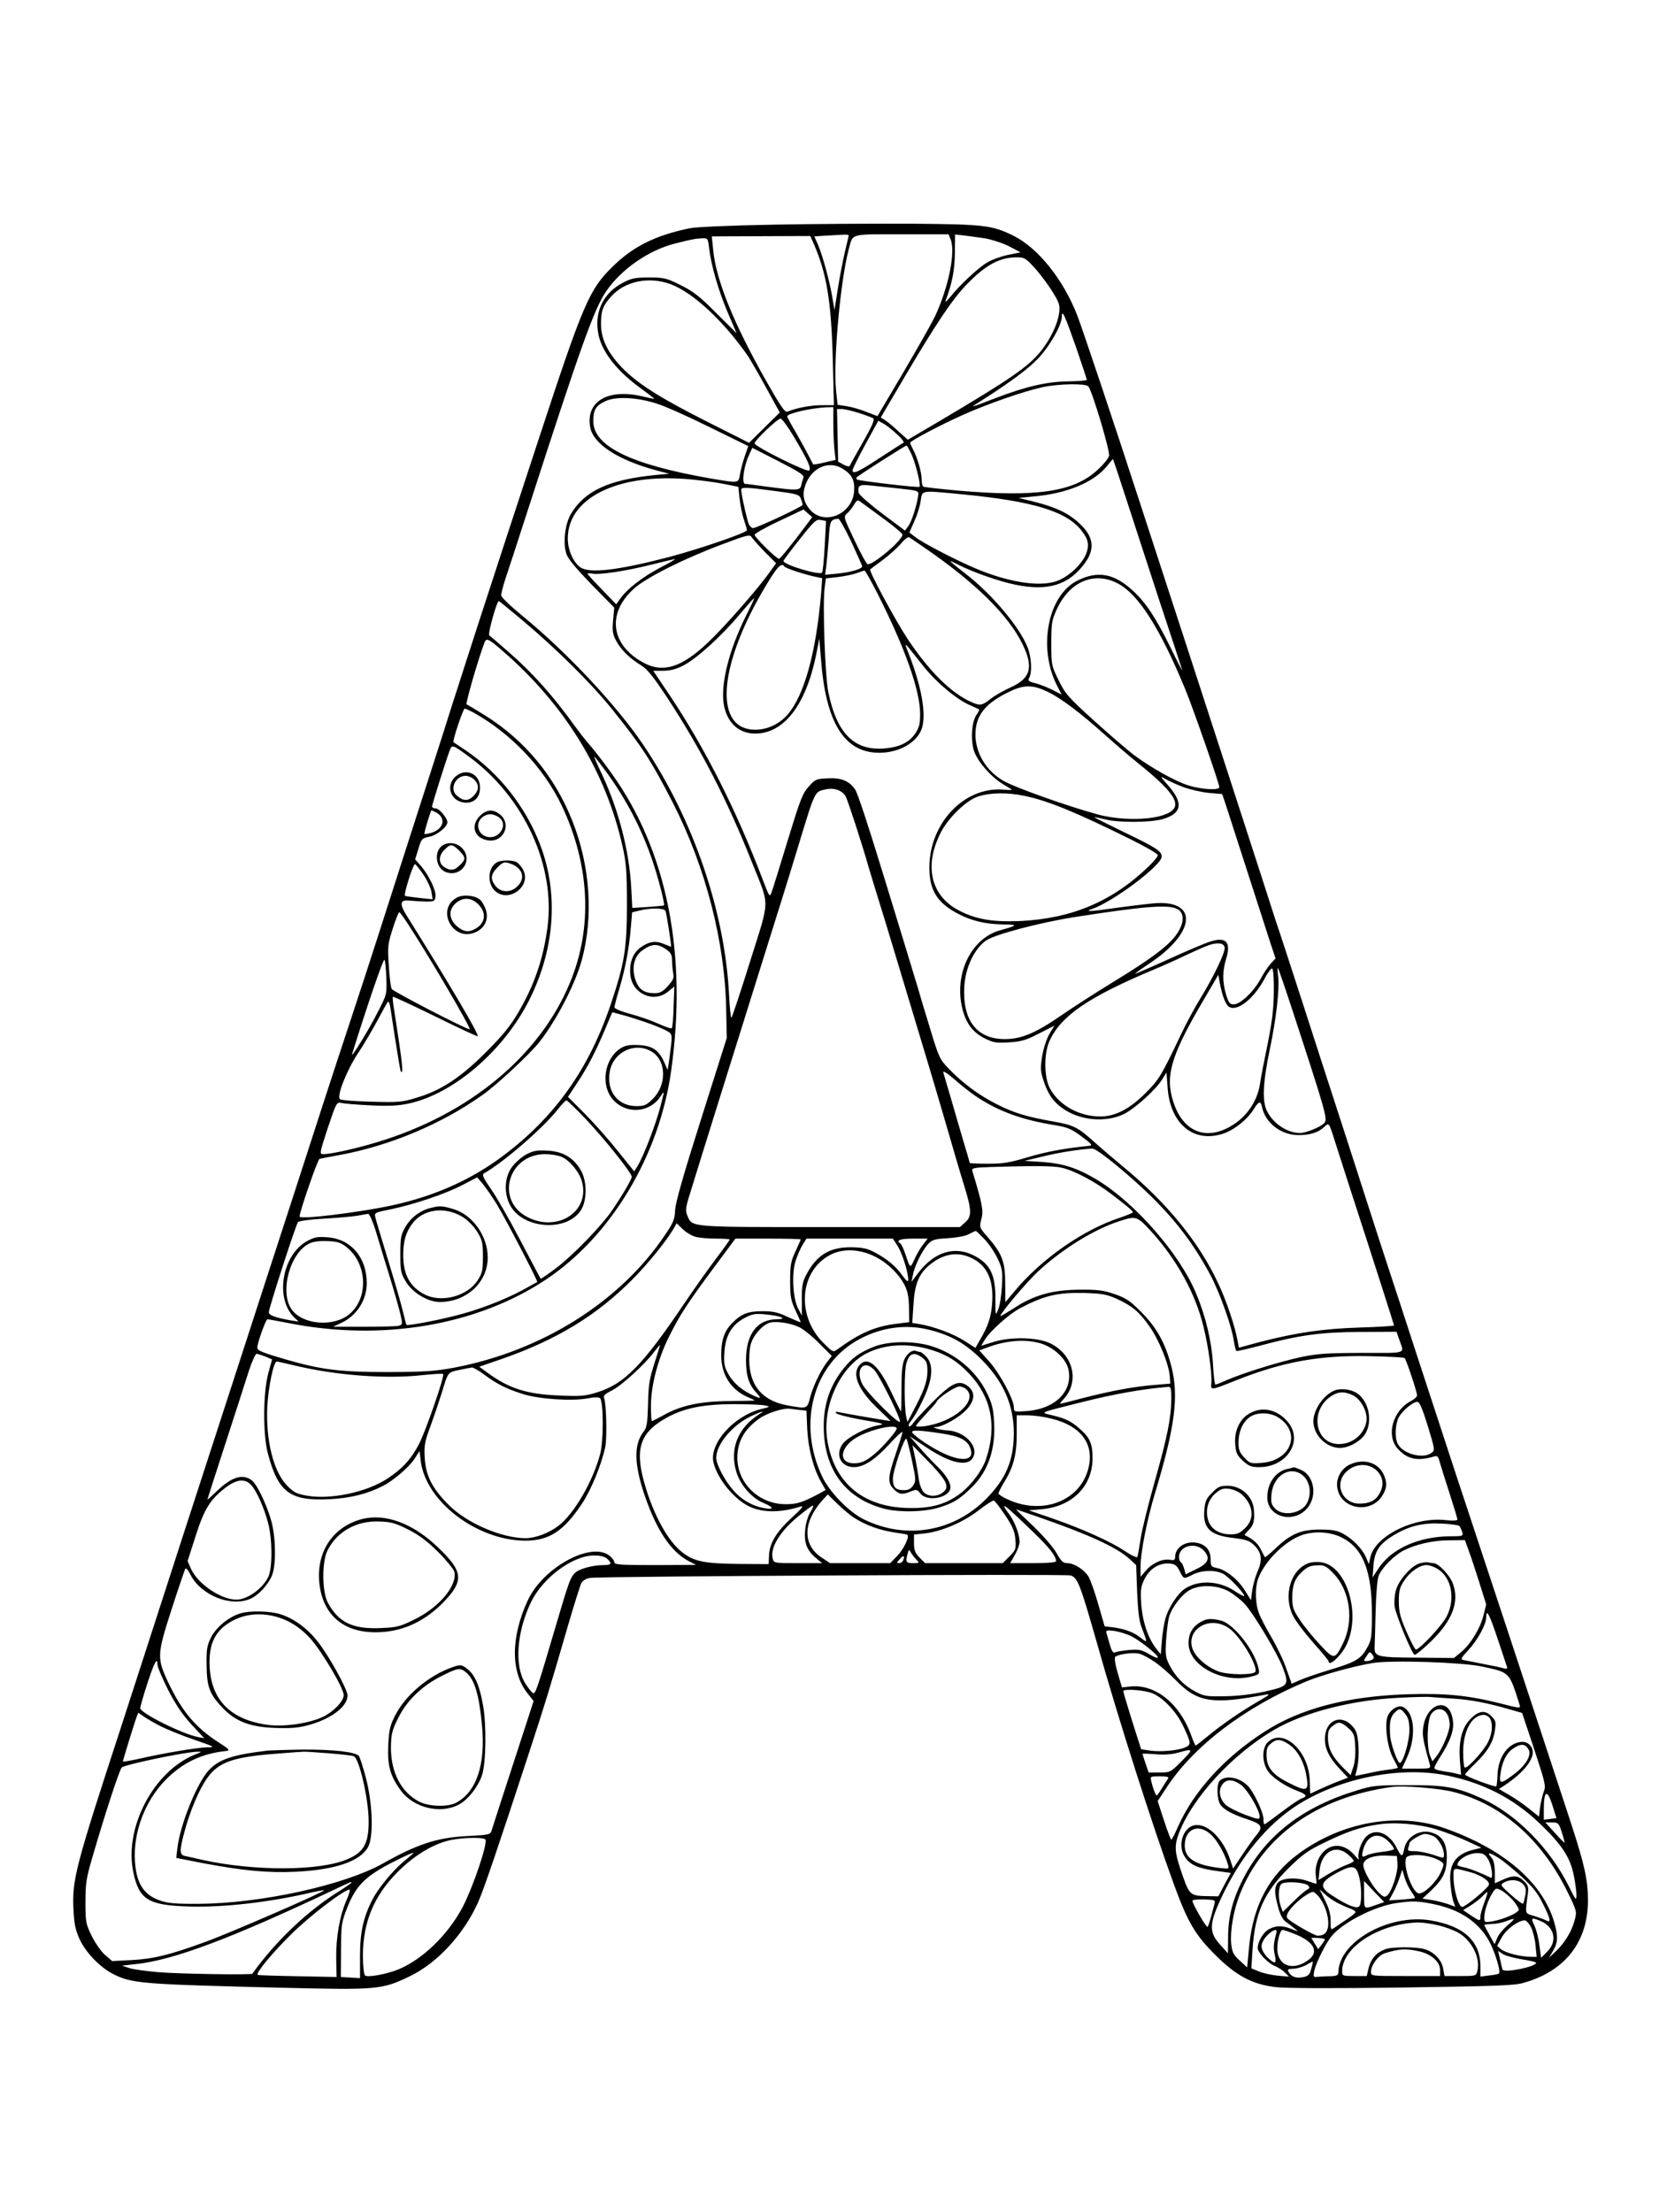 <?xml version="1.0" standalone="no"?>
<!DOCTYPE svg PUBLIC "-//W3C//DTD SVG 20010904//EN"
 "http://www.w3.org/TR/2001/REC-SVG-20010904/DTD/svg10.dtd">
<svg version="1.0" xmlns="http://www.w3.org/2000/svg"
 width="864pt" height="1152pt" viewBox="0 0 864 1152"
 preserveAspectRatio="xMidYMid meet">

<g transform="translate(0,1152) scale(0.1,-0.1)"
fill="#000000" stroke="none">
<path d="M4025 10350 c-223 -4 -403 -12 -435 -19 -180 -38 -294 -95 -401 -201
-120 -117 -152 -192 -383 -895 -107 -324 -244 -745 -306 -935 -61 -190 -114
-352 -116 -360 -3 -8 -37 -114 -75 -235 -39 -121 -112 -350 -164 -510 -51
-159 -128 -398 -170 -530 -42 -132 -110 -339 -150 -460 -86 -259 -166 -506
-303 -930 -56 -170 -191 -589 -302 -930 -260 -800 -309 -951 -420 -1295 -51
-157 -127 -393 -170 -525 -233 -712 -253 -789 -248 -935 4 -88 9 -115 32 -167
32 -70 106 -147 174 -182 98 -50 146 -54 877 -72 502 -12 523 -11 672 61 141
69 278 217 352 382 29 63 107 294 267 783 83 254 100 308 208 680 29 99 58
190 64 202 7 12 25 23 44 26 49 9 2470 21 2502 13 38 -9 51 -44 140 -356 112
-397 288 -947 399 -1251 72 -198 112 -266 217 -370 108 -108 193 -153 315
-167 49 -6 305 -7 655 -2 479 7 585 10 633 24 217 60 337 213 337 430 0 106
-18 186 -88 401 -100 306 -555 1685 -602 1825 -26 80 -112 341 -190 580 -78
239 -152 467 -165 505 -13 39 -67 205 -120 370 -53 165 -125 388 -160 495 -35
107 -109 337 -165 510 -56 173 -117 360 -136 415 -18 55 -51 159 -74 230 -23
72 -104 321 -180 555 -115 355 -285 876 -456 1400 -121 374 -297 898 -323 966
-74 190 -205 353 -334 417 -110 54 -152 59 -527 62 -190 1 -516 -1 -725 -5z
m395 -56 c0 -3 -9 -40 -19 -82 -10 -43 -27 -129 -37 -192 l-18 -115 -12 71
c-15 86 -49 210 -74 270 l-19 43 62 4 c34 2 74 4 90 5 15 1 27 -1 27 -4z m531
-21 c26 -66 -10 -244 -79 -395 -24 -51 -135 -245 -281 -489 l-21 -36 -58 22
c-31 13 -78 26 -104 30 l-46 7 -8 77 c-15 154 23 570 66 732 23 85 1 79 276
79 l244 0 11 -27z m178 6 c35 -6 91 -24 125 -41 l61 -32 -64 -13 c-35 -7 -85
-25 -110 -40 -46 -27 -145 -119 -195 -183 -16 -19 -25 -26 -21 -15 34 91 47
159 48 247 l1 97 45 -5 c26 -3 75 -10 110 -15z m-889 -33 c66 -154 89 -298 97
-593 l6 -243 -64 0 c-57 0 -135 -15 -179 -34 -12 -5 -37 32 -109 159 -172 304
-263 530 -277 686 l-7 68 257 1 256 1 20 -45z m-547 -18 c11 -92 48 -219 96
-333 l47 -110 -106 105 c-85 86 -120 113 -185 145 -74 37 -86 40 -165 40 -73
0 -92 -4 -137 -28 -97 -51 -145 -143 -129 -253 12 -93 89 -197 211 -287 46
-34 83 -62 82 -63 -1 -2 -29 4 -62 12 -180 42 -296 -27 -271 -162 17 -87 145
-170 346 -224 l65 -17 -75 -7 c-240 -24 -366 -83 -437 -203 -31 -53 -42 -151
-23 -208 8 -25 51 -76 130 -158 l119 -121 -6 -66 c-5 -54 -2 -73 15 -105 24
-46 69 -92 130 -129 34 -21 64 -59 137 -169 179 -274 312 -532 443 -862 92
-231 93 -178 -12 -513 -50 -160 -94 -292 -97 -292 -3 0 -9 53 -12 118 -22 437
-187 918 -446 1302 -138 205 -397 482 -628 671 -62 51 -113 99 -113 109 0 9 9
43 19 76 11 32 66 201 122 374 273 845 343 1041 406 1133 78 115 223 216 363
250 88 22 100 24 136 26 30 1 31 0 37 -51z m1699 -107 c29 -33 70 -88 91 -123
34 -55 38 -68 33 -107 -8 -59 -44 -134 -93 -197 -67 -84 -159 -147 -532 -368
l-163 -96 -47 42 c-25 24 -57 50 -70 59 l-24 15 123 209 c165 280 250 407 324
483 97 101 170 141 258 142 44 0 49 -3 100 -59z m-1899 -81 c117 -44 275 -191
403 -375 11 -17 53 -89 93 -162 l72 -131 -80 -79 -80 -79 -218 110 c-253 128
-365 200 -446 284 -73 77 -107 148 -107 224 0 69 9 95 52 143 71 81 197 107
311 65z m2111 -328 c31 -90 56 -166 56 -170 0 -4 -44 -7 -98 -8 -108 -1 -221
-27 -377 -87 -132 -51 -133 -51 -95 -27 168 107 266 179 318 235 61 65 122
173 122 216 0 42 16 6 74 -159z m64 -204 c21 -26 114 -338 108 -362 -3 -13
-31 -47 -61 -74 -124 -114 -318 -142 -724 -107 -96 9 -178 18 -183 21 -4 3 -8
20 -8 37 0 37 -21 111 -44 155 -9 17 -16 33 -16 36 0 10 158 93 274 145 132
59 319 124 417 145 83 18 223 20 237 4z m-2253 -88 c39 -11 163 -66 276 -122
l206 -101 -18 -52 c-10 -29 -21 -71 -25 -94 -8 -49 -3 -48 -162 -21 -409 72
-602 167 -602 297 0 59 13 81 63 104 53 25 159 21 262 -11z m925 -107 c0 -49
3 -110 6 -138 l6 -50 -57 -13 c-31 -8 -58 -12 -60 -10 -1 2 -14 26 -28 53 -14
28 -44 81 -66 120 -23 38 -41 73 -41 77 0 15 123 43 203 47 l37 1 0 -87z m131
57 c35 -11 70 -24 76 -28 10 -6 -4 -38 -52 -123 -36 -63 -67 -118 -69 -124 -2
-6 -15 -4 -32 5 l-29 16 -3 137 -3 137 25 0 c13 0 52 -9 87 -20z m-338 -122
c74 -124 93 -166 81 -178 -11 -11 -284 125 -284 141 0 16 119 129 135 129 8 0
38 -42 68 -92z m537 12 c25 -22 41 -43 35 -46 -5 -2 -61 -38 -124 -79 -112
-74 -141 -86 -141 -64 0 7 30 67 67 135 l67 123 25 -14 c15 -7 46 -32 71 -55z
m79 -110 c22 -51 47 -157 40 -165 -6 -6 -318 31 -326 38 -3 4 -4 9 -2 11 12
12 254 166 260 166 3 0 16 -23 28 -50z m-565 -118 c-3 -9 -9 -27 -11 -39 -6
-28 -23 -28 -173 -8 -58 8 -111 15 -119 15 -19 0 -9 85 17 144 l20 44 137 -70
c111 -57 135 -73 129 -86z m1681 -109 c37 -115 117 -359 177 -543 61 -184 113
-342 115 -350 2 -8 -25 44 -60 116 -77 156 -127 233 -196 297 -98 91 -184 107
-291 53 -153 -77 -205 -348 -106 -544 l25 -49 -47 24 c-26 13 -66 29 -89 35
-37 9 -41 13 -33 28 16 29 12 106 -8 158 -41 106 -188 281 -327 387 -41 32
-75 59 -75 62 0 2 19 -6 41 -18 79 -40 214 -87 298 -104 170 -35 279 -1 362
114 49 68 45 128 -13 189 -62 65 -130 99 -263 132 l-70 17 80 8 c173 15 313
74 381 159 16 20 30 36 30 36 1 0 32 -93 69 -207z m-1478 157 c50 -30 66 -62
61 -121 -11 -116 -151 -176 -226 -97 -33 36 -44 74 -32 118 26 98 121 147 197
100z m-747 -61 c47 -5 112 -15 145 -22 l60 -12 7 -64 c4 -35 14 -84 23 -109 8
-25 15 -49 15 -53 0 -13 -242 -96 -403 -139 -269 -70 -417 -88 -465 -54 -37
26 -66 93 -65 152 2 222 291 350 683 301z m1035 -42 c109 -12 110 -12 107 -37
-7 -51 -34 -136 -51 -159 l-18 -24 -119 89 c-65 49 -120 98 -122 107 -7 36 4
45 50 40 24 -2 93 -10 153 -16z m-638 -14 c115 -15 125 -18 134 -40 5 -13 9
-28 9 -32 0 -9 -239 -121 -258 -121 -6 0 -16 8 -21 18 -9 16 -41 159 -41 182
0 14 32 13 177 -7z m983 -18 c366 -36 537 -89 614 -190 36 -47 41 -77 19 -127
-23 -49 -78 -102 -137 -129 -82 -37 -238 -18 -414 52 -96 38 -297 141 -336
173 l-30 23 26 59 c15 33 30 80 33 107 9 56 -5 54 225 32z m-421 -124 c56 -41
101 -79 101 -85 0 -30 -157 -162 -182 -154 -6 2 -37 59 -68 125 -57 120 -58
122 -38 140 11 9 27 30 36 45 14 24 19 26 33 15 9 -6 62 -45 118 -86z m-396
-30 c-79 -106 -139 -180 -146 -181 -13 0 -127 112 -127 125 0 6 57 39 128 72
l127 60 22 -20 23 -20 -27 -36z m92 -115 c-4 -72 -10 -134 -14 -138 -14 -15
-201 41 -201 61 0 3 38 54 84 112 76 96 87 106 111 101 l27 -5 -7 -131z m138
24 c31 -67 57 -125 57 -129 0 -14 -59 -31 -129 -38 l-64 -6 6 44 c3 24 9 88
13 141 6 98 8 102 50 107 5 0 36 -53 67 -119z m-450 -54 l59 -59 -34 -47 c-58
-83 -236 -286 -321 -366 -135 -128 -231 -159 -330 -108 -176 91 -200 259 -55
389 63 57 260 156 458 230 132 50 146 53 155 37 6 -9 36 -43 68 -76z m827 25
c265 -181 441 -353 515 -505 59 -121 43 -179 -63 -226 -37 -17 -84 -44 -104
-60 -41 -33 -54 -36 -95 -18 -108 47 -222 159 -337 332 -65 99 -202 353 -194
361 2 2 30 23 64 48 34 25 76 63 95 85 18 22 38 38 44 34 5 -3 39 -26 75 -51z
m-1370 -106 c-93 -49 -172 -110 -208 -160 l-23 -32 -74 77 c-41 42 -75 79 -75
82 0 3 11 3 24 1 37 -8 178 14 306 46 63 16 120 29 125 30 6 0 -28 -20 -75
-44z m645 5 c5 -9 111 -44 169 -55 l28 -6 -6 -82 c-26 -306 -88 -530 -175
-629 -43 -49 -105 -78 -168 -78 -211 0 -196 315 35 715 74 128 101 160 117
135z m488 -147 c140 -277 217 -495 219 -616 0 -56 -4 -74 -25 -106 -33 -49
-86 -74 -170 -79 -151 -9 -240 82 -283 293 -17 79 -30 452 -20 538 l7 55 62 7
c34 4 78 13 97 20 19 7 38 13 42 14 4 0 36 -56 71 -126z m1248 59 c107 -56
218 -229 350 -547 42 -101 179 -495 179 -514 0 -18 -93 -12 -161 9 -68 21
-198 94 -287 161 -30 23 -121 101 -203 175 -137 124 -151 141 -186 212 -37 76
-38 79 -38 192 0 105 3 120 28 176 67 146 195 200 318 136z m-1936 -169 c-90
-181 -134 -361 -115 -465 18 -93 78 -148 163 -148 149 0 263 147 317 408 l17
87 8 -100 c24 -336 121 -495 304 -495 104 0 198 54 222 127 24 74 -1 217 -70
393 -24 62 -30 67 78 -69 69 -87 180 -179 249 -206 23 -10 42 -19 42 -21 0 -3
-7 -16 -16 -29 -25 -39 -30 -137 -9 -192 22 -56 90 -132 151 -168 24 -14 44
-27 44 -28 0 -1 -20 -1 -44 1 -204 17 -386 -175 -386 -406 0 -117 41 -184 149
-240 71 -38 147 -55 239 -56 75 -1 73 -5 -18 -30 -154 -42 -244 -231 -197
-413 20 -75 54 -119 115 -150 46 -23 61 -25 128 -21 64 4 89 12 155 46 l80 41
-25 -42 c-14 -23 -31 -75 -38 -114 -10 -63 -10 -79 5 -125 23 -73 49 -112 99
-148 89 -65 225 -78 322 -31 56 28 165 126 198 179 l23 37 6 -81 c14 -184 131
-284 281 -240 60 17 133 74 168 131 26 42 36 44 43 8 18 -82 100 -144 189
-144 60 0 103 13 134 42 25 24 25 24 52 -61 11 -36 50 -155 85 -265 131 -403
227 -703 227 -707 0 -3 -80 -8 -177 -11 -191 -6 -330 -26 -520 -75 l-111 -30
-7 37 c-13 74 -58 209 -102 301 -99 212 -266 417 -493 604 -52 43 -113 95
-135 115 -102 92 -118 101 -230 121 -140 25 -204 44 -294 90 -90 45 -177 109
-247 182 -50 51 -54 59 -102 218 -28 91 -55 181 -60 200 -10 33 -127 419 -177
580 -86 281 -138 438 -151 458 -30 45 -73 63 -143 59 -61 -3 -66 -5 -100 -44
-32 -35 -45 -71 -110 -284 -41 -134 -78 -255 -84 -269 -8 -23 -12 -17 -43 65
-138 364 -300 685 -484 961 l-88 131 52 0 c35 0 67 8 104 27 69 35 198 152
292 264 41 49 76 88 78 87 1 -1 -18 -43 -43 -92z m-1162 -25 c179 -151 357
-327 466 -463 156 -194 201 -264 315 -485 171 -335 272 -726 278 -1080 l3
-145 -133 -420 c-93 -293 -134 -437 -136 -476 -2 -48 -9 -66 -52 -129 -234
-349 -641 -605 -1099 -692 -102 -19 -154 -22 -345 -23 -246 0 -347 12 -529 65
-124 36 -151 47 -151 62 0 24 44 148 53 148 5 0 52 -9 105 -19 489 -98 986
-14 1347 227 337 225 588 643 650 1084 86 609 -21 1147 -308 1548 -41 58 -92
123 -111 145 -20 22 -57 69 -83 105 -109 152 -220 277 -340 381 -52 46 -100
87 -105 90 -9 6 39 179 50 179 2 0 58 -46 125 -102z m-106 -157 c325 -281 538
-629 625 -1018 19 -84 23 -128 23 -303 0 -233 -13 -308 -86 -525 -114 -335
-290 -582 -559 -784 -166 -124 -351 -207 -569 -256 -178 -39 -491 -77 -491
-60 0 24 94 297 104 300 6 2 52 11 103 20 262 48 534 162 747 314 73 51 243
210 293 272 89 112 187 301 222 426 63 230 45 494 -49 730 -92 231 -246 417
-453 547 -48 30 -92 56 -97 58 -7 2 61 239 94 324 9 23 22 17 93 -45z m2846
-217 c67 -33 167 -109 292 -221 55 -49 135 -118 178 -152 204 -165 234 -228
127 -265 -81 -28 -230 -27 -340 2 -161 44 -435 141 -496 177 -89 52 -143 143
-144 239 0 101 51 165 183 227 74 35 121 33 200 -7z m-2996 -105 c196 -110
364 -287 458 -483 147 -310 163 -636 43 -924 -157 -380 -524 -684 -998 -828
-114 -35 -245 -64 -286 -64 -21 0 -20 4 23 136 45 134 46 136 72 130 14 -3 82
-9 151 -12 94 -5 143 -2 197 9 234 50 494 273 628 537 134 265 155 553 60 806
-75 200 -215 378 -389 496 -34 22 -62 42 -64 43 -7 6 50 175 58 175 5 0 26
-10 47 -21z m-22 -231 c286 -212 449 -568 406 -889 -22 -164 -69 -301 -154
-445 -39 -67 -81 -118 -167 -204 -133 -133 -235 -200 -363 -237 -75 -23 -95
-24 -235 -20 -84 2 -157 8 -162 13 -17 17 35 149 93 237 30 45 76 123 102 172
27 50 51 94 55 98 4 5 10 -9 13 -30 25 -167 51 -329 54 -332 16 -20 9 42 -35
324 -6 33 -8 62 -6 64 2 3 102 -44 221 -102 119 -59 218 -105 221 -103 8 8
-143 265 -370 628 -40 64 -35 84 17 78 22 -2 60 -4 85 -5 41 0 45 2 48 27 4
31 -36 113 -77 160 l-29 33 17 55 c16 52 18 55 58 63 38 7 93 52 93 75 0 21
-42 72 -60 72 -11 0 -20 5 -20 10 0 10 71 236 92 292 12 32 14 31 103 -34z
m707 -70 c109 -149 190 -304 247 -473 30 -89 65 -225 59 -230 -2 -1 -39 -5
-84 -8 l-81 -5 -6 112 c-11 188 -65 398 -152 584 -24 50 -42 92 -40 92 2 0 28
-33 57 -72z m3006 -85 c37 -14 98 -28 137 -32 l70 -6 17 -50 c9 -27 60 -185
113 -350 53 -165 108 -335 122 -378 l26 -78 -25 -27 c-14 -15 -38 -51 -53 -80
-35 -65 -105 -132 -139 -132 -22 0 -27 7 -41 52 -19 65 -19 119 0 183 28 90 1
119 -85 91 -25 -8 -120 -48 -212 -90 -92 -42 -171 -76 -175 -76 -4 0 27 22 69
50 247 162 262 336 27 316 -42 -4 -134 -15 -205 -25 -123 -18 -160 -19 -118
-5 110 37 364 228 364 273 0 28 -26 46 -193 126 -86 42 -157 77 -157 79 0 2
23 -3 52 -10 70 -19 241 -18 305 1 100 30 107 84 25 177 -37 41 -41 49 -19 35
16 -10 59 -30 95 -44z m-1753 -52 c12 -24 85 -247 120 -371 7 -25 25 -81 38
-125 14 -44 76 -246 137 -450 61 -203 124 -413 140 -465 16 -52 56 -189 90
-305 33 -115 74 -254 91 -308 40 -129 41 -162 5 -193 l-27 -24 -675 0 c-739 0
-718 -2 -744 59 -10 24 -9 40 5 88 20 67 222 715 383 1228 61 193 143 456 182
585 98 322 90 306 153 320 44 9 85 -7 102 -39z m933 4 c120 -25 264 -84 545
-223 81 -40 147 -78 147 -85 0 -7 -21 -33 -47 -58 -190 -183 -398 -271 -666
-285 -147 -7 -239 9 -329 58 -140 77 -175 227 -92 396 39 81 137 176 200 195
63 20 155 21 242 2z m-3068 -85 c55 -29 42 -87 -24 -107 -20 -6 -36 -8 -36 -5
0 13 33 122 37 122 2 0 13 -5 23 -10z m-66 -323 c20 -29 39 -70 43 -92 l6 -38
-68 7 c-38 4 -72 9 -76 11 -8 6 42 165 52 165 4 0 23 -24 43 -53z m3926 -180
c39 -19 39 -71 0 -129 -40 -60 -134 -131 -335 -253 -88 -54 -208 -131 -267
-172 -135 -93 -209 -124 -295 -124 -146 0 -221 97 -211 274 6 99 52 196 113
239 45 32 280 94 465 123 354 55 483 66 530 42z m-2664 -11 c6 -15 32 -186 29
-186 -2 0 -19 7 -39 15 -43 18 -78 12 -123 -21 -38 -29 -57 -81 -50 -142 11
-99 123 -147 197 -85 l32 26 -4 -105 c-1 -59 -6 -109 -9 -112 -3 -4 -35 7 -70
23 -35 16 -101 39 -146 51 -46 12 -83 28 -83 34 0 7 11 50 25 96 31 103 51
210 60 317 l7 82 37 9 c57 15 131 14 137 -2z m-1347 -59 c117 -178 338 -557
327 -557 -19 0 -399 197 -406 210 -5 9 -12 63 -15 121 -7 98 -6 111 20 192 15
48 31 87 34 87 3 0 21 -24 40 -53z m4259 -132 c3 -25 -57 -151 -127 -265 -29
-47 -75 -132 -102 -190 -100 -210 -113 -232 -181 -300 -83 -84 -159 -124 -238
-124 -110 0 -216 59 -263 148 -30 57 -31 181 -1 246 61 132 204 229 550 374
34 14 106 46 160 72 118 55 141 63 174 61 17 -1 26 -9 28 -22z m-2911 -7 c27
-19 33 -29 33 -59 0 -20 3 -50 6 -67 5 -25 0 -36 -28 -67 -27 -30 -41 -37 -70
-37 -49 0 -77 17 -94 57 -27 65 -15 133 30 165 49 36 78 38 123 8z m-1455
-149 c3 -86 3 -87 -45 -180 -46 -92 -144 -250 -133 -217 77 248 162 496 168
490 4 -4 8 -46 10 -93z m4622 -75 c-1 -90 -9 -155 -32 -269 -17 -82 -36 -179
-41 -215 -13 -77 -59 -151 -124 -197 -152 -108 -291 -49 -336 144 -28 117 11
231 168 497 l76 130 8 -45 c13 -66 30 -111 48 -122 42 -27 131 44 185 147 16
31 34 54 39 53 6 -3 10 -51 9 -123z m99 -101 c177 -541 182 -561 163 -582 -18
-20 -95 -51 -125 -51 -67 0 -139 48 -172 113 -27 52 -22 151 15 327 32 153 50
308 43 372 -4 26 -4 48 -2 48 2 0 37 -102 78 -227z m-3340 -67 c35 -13 74 -30
86 -38 24 -14 24 -17 5 -156 l-7 -44 -17 39 c-29 65 -62 87 -133 91 -49 2 -69
-1 -95 -17 -86 -55 -106 -194 -38 -269 70 -77 191 -67 247 20 12 19 18 24 15
13 -2 -11 -10 -40 -16 -65 -24 -93 -86 -256 -120 -313 l-17 -27 -82 102 c-45
57 -122 144 -172 195 l-91 91 39 59 c67 100 109 182 176 345 l16 37 70 -19
c38 -11 99 -31 134 -44z m8 -147 c70 -49 70 -171 -1 -241 -33 -33 -44 -38 -85
-38 -96 0 -156 75 -140 176 16 108 139 164 226 103z m1679 -226 c118 -80 243
-125 418 -153 61 -10 82 -19 135 -58 56 -42 59 -47 37 -49 -135 -14 -222 -31
-317 -59 -93 -28 -127 -34 -207 -34 -53 0 -96 2 -96 4 0 3 -15 56 -34 118 -18
62 -48 163 -65 223 -18 61 -35 119 -38 129 -4 13 16 1 58 -35 35 -31 84 -69
109 -86z m-2027 -123 c98 -104 237 -278 237 -298 0 -13 -46 -92 -101 -173 -55
-82 -207 -238 -296 -305 -41 -31 -76 -54 -77 -53 -2 2 -49 91 -105 198 -56
107 -125 228 -154 269 -41 59 -48 76 -36 82 101 57 306 234 384 333 20 26 41
47 45 47 4 0 51 -45 103 -100z m2779 -253 c230 -193 360 -348 472 -557 49 -93
112 -270 122 -344 4 -26 10 -48 13 -51 4 -2 56 10 117 26 211 57 322 72 528
73 l189 1 12 -35 c29 -84 52 -75 -193 -75 -188 -1 -231 -4 -322 -23 -116 -26
-296 -82 -379 -118 -29 -13 -57 -24 -61 -24 -4 0 -10 48 -13 108 -7 118 -38
249 -88 367 -85 206 -319 473 -517 592 -102 61 -174 84 -282 92 l-95 6 97 23
c84 21 184 36 255 41 14 1 65 -35 145 -102z m-302 2 c63 -14 171 -71 254 -134
82 -62 116 -91 116 -98 0 -3 -30 -15 -67 -28 -193 -63 -411 -216 -552 -386
-24 -29 -44 -53 -45 -53 0 0 -1 44 -1 97 0 113 -16 155 -92 242 -43 49 -43 50
-32 93 12 43 5 78 -47 250 -5 15 6 18 98 21 232 7 325 6 368 -4z m-2941 -193
c50 -84 213 -397 209 -402 -2 -1 -37 -20 -78 -43 -100 -53 -233 -104 -355
-134 -103 -26 -245 -52 -248 -46 -2 2 -11 38 -21 79 -10 41 -45 161 -77 265
-32 105 -61 201 -64 215 -6 25 -4 26 82 43 122 26 284 80 373 127 l75 39 27
-31 c15 -18 50 -68 77 -112z m-630 -143 c16 -54 48 -159 71 -233 23 -74 47
-160 55 -192 12 -54 12 -56 -9 -62 -11 -3 -93 -5 -181 -5 l-160 0 40 19 c82
37 135 119 135 208 0 134 -82 230 -204 239 -51 4 -68 1 -105 -19 -132 -71
-171 -300 -68 -399 l22 -21 -40 6 c-83 15 -115 27 -115 43 0 20 140 454 152
469 4 6 63 14 135 18 71 4 148 11 173 15 25 5 50 9 57 10 7 0 25 -40 42 -96z
m4036 5 c134 -148 231 -323 273 -498 25 -101 44 -239 41 -289 -4 -43 -10 -44
136 14 238 94 428 128 683 123 99 -2 183 -6 187 -10 9 -8 65 -177 65 -194 0
-8 -15 -21 -32 -30 -92 -47 -130 -175 -72 -244 49 -58 104 -71 191 -45 19 6
23 2 32 -32 6 -21 29 -94 51 -162 22 -68 40 -128 40 -133 0 -7 -22 -8 -60 -4
-166 19 -371 -83 -394 -196 l-7 -33 -15 35 c-19 45 -69 96 -119 123 -31 17
-57 22 -120 22 -99 0 -152 -22 -230 -96 -30 -29 -56 -50 -58 -48 -1 2 -11 21
-22 43 -16 31 -42 53 -83 72 -2 1 8 13 22 27 25 25 31 50 26 107 -6 69 -67
123 -137 123 -38 0 -50 -5 -80 -36 -31 -30 -37 -44 -41 -91 -8 -95 31 -132
153 -145 64 -8 82 -14 106 -37 40 -38 45 -78 18 -138 -12 -28 -24 -72 -28
-100 l-6 -49 -32 51 c-35 57 -100 109 -147 117 -29 6 -31 10 -31 45 0 47 -25
77 -72 86 -59 11 -113 -24 -113 -74 0 -15 -5 -18 -24 -15 -39 8 -92 -15 -126
-53 l-30 -35 0 55 c0 73 34 244 75 380 104 344 125 504 86 658 -31 121 -76
204 -156 284 -60 61 -80 74 -140 95 -59 20 -88 24 -185 23 -140 -1 -239 -29
-342 -98 -38 -24 -68 -42 -68 -39 0 15 139 179 197 233 127 117 292 219 423
261 87 28 91 27 165 -53z m-2374 -28 c18 -6 67 -10 106 -10 40 0 73 -2 73 -5
0 -3 -34 -51 -76 -106 -41 -55 -112 -155 -157 -222 -221 -328 -316 -425 -459
-468 -61 -19 -86 -21 -197 -16 -167 7 -259 36 -370 117 l-45 33 125 43 c284
100 492 228 676 415 79 80 172 195 210 259 l17 30 31 -30 c17 -17 47 -35 66
-40z m1509 -16 c23 -25 53 -70 67 -101 23 -49 25 -64 21 -141 -3 -48 -11 -103
-20 -122 -14 -34 -14 -33 -14 55 1 112 -22 170 -83 210 -112 75 -231 45 -323
-79 l-31 -41 7 34 c8 47 49 130 79 162 21 23 33 27 103 31 46 3 92 11 109 21
17 9 33 16 36 17 4 0 25 -21 49 -46z m-960 2 c0 -2 -12 -30 -27 -62 -24 -51
-28 -71 -28 -154 0 -83 4 -103 28 -154 15 -32 27 -60 27 -62 0 -1 -29 11 -65
27 -52 25 -78 31 -134 31 -77 0 -111 -14 -159 -63 -41 -42 -56 -89 -56 -169 1
-101 52 -179 142 -217 17 -7 32 -14 32 -16 0 -1 -60 -2 -133 -3 -150 -1 -253
-23 -344 -75 -29 -16 -55 -29 -58 -29 -3 0 -5 35 -5 79 0 105 36 244 94 360
57 114 89 164 233 359 l113 152 170 0 c93 0 170 -2 170 -4z m504 -33 c24 -37
56 -137 56 -177 0 -14 -7 -9 -29 20 -36 51 -81 88 -145 122 -42 22 -64 26
-126 27 -112 0 -178 -42 -232 -145 -19 -37 -23 -60 -22 -128 l0 -83 -20 38
c-27 53 -34 184 -12 249 9 27 25 64 36 82 l20 32 225 0 225 0 24 -37z m132 4
c-14 -18 -34 -52 -44 -76 -22 -48 -22 -47 -46 26 -10 29 -22 55 -27 58 -25 16
-2 25 67 25 l75 0 -25 -33z m-2999 -13 c106 -87 113 -263 13 -347 -82 -69
-244 -56 -301 24 -65 91 -8 299 95 345 19 9 55 13 93 11 52 -2 69 -8 100 -33z
m2751 -48 c64 -32 123 -90 153 -148 16 -32 22 -62 23 -118 l1 -75 -64 -8
c-114 -14 -192 -48 -309 -133 -23 -17 -24 -16 -72 31 -145 143 -127 377 35
461 66 34 154 30 233 -10z m497 -5 c85 -38 121 -115 112 -237 -5 -73 -21 -119
-63 -191 l-24 -42 -58 37 c-56 36 -160 75 -234 87 l-37 6 6 92 c6 109 28 163
83 209 69 58 144 72 215 39z m760 -214 c82 -38 117 -67 170 -142 49 -68 102
-197 107 -261 l3 -39 -82 -7 c-105 -8 -228 -31 -372 -68 -63 -17 -116 -30
-119 -30 -3 0 4 10 16 23 87 92 52 235 -71 293 -68 31 -204 34 -296 5 l-61
-19 18 30 c26 45 127 135 185 166 126 66 196 82 332 79 95 -3 118 -7 170 -30z
m-1746 -97 c12 -7 5 -9 -24 -10 -103 -1 -160 -78 -160 -215 1 -83 15 -126 58
-172 26 -28 18 -29 -36 -2 -55 28 -94 65 -119 113 -17 33 -19 53 -15 109 6 85
40 140 107 175 39 20 54 23 109 17 36 -3 72 -10 80 -15z m95 -52 c22 -11 69
-49 104 -85 l64 -64 -25 -32 c-35 -47 -72 -125 -88 -184 -15 -60 -16 -60 -115
-42 -125 22 -192 93 -201 212 -3 34 0 82 7 107 13 48 65 105 102 113 38 8 110
-4 152 -25z m680 -14 c110 -28 185 -71 267 -153 115 -115 169 -238 169 -386
-1 -141 -41 -236 -145 -341 -170 -171 -416 -213 -634 -107 -78 37 -181 143
-219 224 -131 276 -47 588 195 716 115 62 245 79 367 47z m577 -70 c69 -21
134 -83 144 -138 22 -112 -71 -203 -217 -214 -67 -5 -68 -4 -68 20 0 41 -74
178 -129 239 l-51 57 28 10 c105 42 210 51 293 26z m-2013 -104 c-26 -81 -31
-112 -33 -212 -3 -100 -6 -121 -23 -143 -53 -67 -50 -174 9 -343 62 -176 135
-283 225 -331 l39 -20 -212 -1 c-178 0 -213 2 -213 14 0 8 -12 24 -26 35 -96
75 -345 -61 -425 -232 -90 -193 -90 -376 0 -487 l30 -38 -105 -323 c-58 -178
-109 -335 -113 -349 -7 -24 -11 -25 -127 -31 -157 -8 -259 -41 -440 -143 -202
-113 -634 -208 -959 -210 -120 -1 -160 3 -201 17 -85 29 -123 88 -131 201 -11
152 51 317 160 428 89 90 188 137 316 150 21 3 14 10 -44 47 -116 75 -186 158
-256 304 -63 132 -62 148 14 385 36 111 69 207 72 213 4 5 16 -8 27 -31 53
-106 209 -170 311 -126 42 18 92 71 113 121 22 51 21 189 -1 277 -23 87 -77
202 -106 221 -48 34 -105 15 -184 -62 -25 -24 -45 -42 -45 -40 0 2 42 132 93
289 51 157 106 327 122 378 16 50 35 92 41 92 6 0 27 -7 46 -14 l35 -15 -20
-73 c-27 -101 -28 -315 -3 -413 54 -206 115 -252 320 -242 110 5 201 28 282
70 54 28 133 96 162 139 l27 42 6 -51 c26 -211 289 -412 540 -416 128 -1 204
48 302 196 46 70 99 199 119 291 10 49 6 227 -6 256 -5 12 6 22 38 38 49 23
173 136 221 200 17 22 31 39 32 38 1 -1 -12 -44 -29 -96z m-1876 -10 c214 -52
477 -72 667 -51 57 6 106 9 109 6 9 -9 -91 -298 -126 -365 -41 -79 -88 -130
-165 -180 -106 -70 -293 -110 -416 -89 -57 10 -71 17 -106 53 -71 73 -111 235
-103 410 5 101 33 236 49 236 4 0 45 -9 91 -20z m991 -49 c66 -49 114 -73 202
-101 83 -26 253 -37 335 -22 35 7 59 7 65 1 18 -18 19 -219 1 -289 -37 -142
-135 -312 -217 -375 -51 -39 -121 -65 -173 -65 -125 1 -306 79 -399 173 -86
86 -119 151 -125 243 -4 65 -1 84 31 171 20 54 45 130 57 168 34 112 31 108
91 121 30 6 60 12 67 13 7 0 36 -16 65 -38z m3577 -128 c-1 -98 -20 -193 -88
-434 -33 -118 -66 -250 -72 -294 -7 -44 -14 -85 -16 -92 -2 -7 -27 5 -66 30
-74 50 -226 118 -386 173 l-114 39 69 6 c159 15 263 121 263 266 0 74 -14 107
-65 151 -45 41 -77 56 -145 72 -65 16 -78 10 160 70 166 41 302 66 443 78 15
2 17 -7 17 -65z m1336 -139 c37 -122 38 -127 19 -140 -44 -33 -148 -5 -175 46
-17 31 -14 103 4 138 18 35 74 82 97 82 12 0 26 -33 55 -126z m-3451 107 c28
-6 27 -7 -23 -19 -143 -37 -270 -181 -246 -279 21 -85 108 -192 189 -229 69
-32 160 -32 265 1 18 5 5 -11 -43 -55 -83 -76 -119 -135 -122 -198 l-2 -47
-160 1 c-183 2 -236 14 -300 69 -75 64 -152 213 -194 378 -37 146 -14 225 86
292 103 68 209 93 390 93 72 0 143 -3 160 -7z m188 -24 l27 -3 4 -95 c5 -102
32 -206 72 -276 l24 -42 -32 -18 c-87 -46 -116 -56 -173 -56 -139 -2 -254 106
-255 241 0 84 35 148 113 204 40 29 126 57 161 52 17 -2 43 -6 59 -7z m-217
-20 c-112 -71 -157 -180 -122 -299 20 -69 80 -139 141 -164 55 -23 59 -37 8
-28 -62 10 -120 43 -162 91 -47 53 -91 137 -91 172 1 71 85 171 183 217 56 26
74 30 43 11z m1514 -23 c162 -38 234 -136 196 -269 -48 -165 -241 -235 -418
-153 -27 12 -48 26 -48 31 0 5 13 31 28 56 50 80 67 146 67 254 l0 97 55 0
c30 0 84 -7 120 -16z m-4162 -347 c28 -30 67 -117 88 -197 23 -85 23 -232 2
-280 -28 -61 -109 -120 -167 -120 -80 0 -201 82 -236 160 l-18 41 42 131 c44
138 75 188 150 247 61 48 106 54 139 18z m5159 -49 c60 -55 68 -125 19 -174
-28 -28 -41 -34 -77 -34 -61 0 -105 29 -118 77 -14 52 1 105 41 138 26 22 39
26 71 22 21 -3 50 -16 64 -29z m-2015 -124 c58 -37 132 -63 205 -74 36 -5 67
-10 69 -13 11 -11 -21 -76 -53 -109 l-37 -38 -156 0 -157 0 -45 30 c-98 65
-97 181 2 294 l31 34 51 -50 c28 -27 68 -61 90 -74z m782 17 c40 -60 50 -84
54 -127 4 -50 2 -56 -31 -89 l-35 -35 -202 0 -202 0 -29 29 c-23 24 -29 38
-29 75 l0 45 58 6 c88 11 198 58 277 119 39 30 75 53 80 52 6 -1 32 -35 59
-75z m-1014 14 c-13 -21 -24 -59 -27 -93 -6 -67 9 -105 57 -146 l32 -26 -126
0 c-125 0 -126 0 -132 25 -14 56 39 142 136 221 36 29 69 54 73 54 5 0 -1 -16
-13 -35z m1163 -105 c82 -79 117 -124 117 -150 0 -6 -43 -10 -119 -10 l-120 0
24 43 c14 23 25 54 25 68 0 38 -26 107 -55 145 -14 18 -25 36 -25 40 0 9 37
-24 153 -136z m37 76 c253 -88 395 -154 459 -211 l38 -35 5 -138 c4 -95 10
-151 22 -182 33 -87 33 -87 0 -61 -39 31 -81 47 -141 56 l-50 6 -33 114 c-18
63 -41 128 -51 145 -23 37 -75 70 -111 70 -21 0 -32 10 -56 53 -16 29 -70 91
-121 140 -51 48 -91 87 -89 87 2 0 59 -20 128 -44z m2180 -42 c4 -5 11 -19 15
-31 6 -22 4 -23 -62 -23 -164 -1 -308 -65 -375 -169 l-30 -46 5 63 c6 76 31
113 108 159 79 47 149 64 247 59 46 -2 87 -8 92 -12z m-609 -62 c108 -56 154
-174 154 -397 0 -114 -3 -135 -22 -170 -33 -62 -59 -79 -189 -118 -66 -20
-140 -45 -164 -56 l-43 -19 -27 76 c-14 43 -49 115 -76 162 -28 47 -58 104
-67 128 -21 53 -22 141 -2 188 37 90 136 187 222 219 66 24 153 19 214 -13z
m657 -64 c11 -29 36 -105 56 -168 l36 -115 -15 -60 c-18 -69 -69 -151 -119
-191 l-34 -28 -193 2 c-211 1 -223 5 -220 59 1 15 3 96 5 178 2 83 8 166 15
186 13 40 79 108 131 135 63 32 153 53 237 53 l82 1 19 -52z m-1379 -2 c36
-39 25 -67 -39 -97 l-55 -27 -8 29 c-4 15 -12 31 -17 34 -6 3 -10 16 -10 27 0
58 86 80 129 34z m-1496 -48 c16 -17 16 -18 -18 -18 -37 0 -40 6 -28 50 6 22
7 23 17 5 6 -10 19 -27 29 -37z m-1611 5 c27 -24 22 -33 -17 -33 -59 0 -132
-20 -153 -43 -23 -25 -31 -49 -97 -272 -95 -323 -106 -356 -118 -352 -7 2 -25
25 -42 52 -57 91 -44 267 30 421 62 129 218 244 329 244 32 0 56 -6 68 -17z
m1542 -7 c-3 -9 -13 -16 -22 -16 -13 0 -12 3 3 20 20 23 29 21 19 -4z m1438
-54 c23 -46 21 -46 67 -23 47 25 120 27 160 6 29 -14 111 -101 111 -116 0 -4
-23 8 -50 26 -79 53 -184 59 -256 14 -39 -24 -88 -98 -105 -159 -7 -25 -15
-76 -18 -115 l-6 -70 -28 36 c-41 55 -69 143 -74 234 -4 69 -1 86 19 125 27
52 75 82 128 78 28 -2 38 -9 52 -36z m254 -107 c27 -15 66 -45 87 -68 49 -55
169 -256 197 -329 35 -94 32 -98 -90 -126 -68 -15 -142 -24 -210 -25 -97 -2
-109 0 -156 25 -57 30 -104 78 -135 140 -18 36 -21 53 -16 127 3 47 10 103 16
123 16 52 70 120 111 140 53 27 136 24 196 -7z m1403 -247 c24 -73 46 -139 49
-147 4 -11 0 -13 -19 -8 -13 4 -60 14 -104 22 -44 9 -89 18 -101 20 -19 4 -17
9 22 51 48 51 94 135 94 171 0 50 17 17 59 -109z m-1906 11 c48 -25 137 -96
137 -110 0 -6 -20 2 -45 17 -39 23 -54 26 -103 22 -31 -3 -64 -8 -73 -12 -12
-5 -18 3 -28 36 -7 24 -15 52 -18 62 -5 17 -1 18 41 13 25 -4 65 -16 89 -28z
m122 -134 c27 -19 76 -61 107 -93 113 -117 189 -130 473 -76 22 4 13 -4 -34
-31 -91 -52 -199 -126 -270 -185 -33 -27 -62 -50 -64 -50 -2 0 -14 26 -25 58
-60 162 -185 262 -313 250 l-46 -5 -22 75 c-13 43 -18 79 -13 84 14 14 95 25
127 16 16 -4 52 -24 80 -43z m1132 13 c-6 -4 -20 -8 -30 -8 -17 0 -17 1 0 26
16 25 17 25 30 8 10 -14 10 -19 0 -26z m-6327 -27 c0 -11 24 -68 54 -128 40
-78 74 -129 122 -182 l68 -73 -35 7 c-81 16 -299 125 -299 150 0 5 16 63 37
127 36 111 53 143 53 99z m6897 -9 c148 -32 142 -26 197 -200 6 -19 2 -19
-106 9 -165 41 -285 53 -488 46 -307 -11 -550 -75 -735 -195 -208 -134 -367
-308 -450 -494 -16 -37 -32 -68 -35 -68 -3 0 -20 45 -38 100 l-33 101 44 67
c142 219 410 423 732 557 83 34 246 79 344 95 100 16 464 4 568 -18z m-1712
-141 c56 -25 120 -94 155 -165 44 -93 45 -101 13 -115 -36 -17 -129 -25 -185
-17 l-45 7 -47 147 c-25 81 -46 150 -46 155 0 15 115 6 155 -12z m1559 -26
c91 -5 183 -23 297 -56 l66 -19 63 -189 c57 -173 62 -192 50 -220 -6 -17 -15
-53 -19 -80 l-6 -51 -50 40 c-27 22 -74 55 -104 72 l-55 32 24 15 c137 90 189
182 126 223 -20 14 -58 8 -87 -13 -41 -29 -67 -85 -70 -149 -1 -30 -4 -58 -6
-62 -4 -7 -163 52 -163 61 0 4 25 31 56 61 64 62 92 111 100 174 6 39 3 48
-20 70 -33 34 -69 27 -113 -21 -41 -45 -57 -114 -50 -210 l6 -75 -25 6 c-13 4
-44 9 -69 13 -25 3 -45 10 -45 16 0 6 13 31 29 56 53 82 74 140 68 188 -16
144 -157 88 -157 -62 0 -27 10 -71 36 -162 6 -22 4 -23 -69 -23 l-76 0 26 57
c49 107 41 232 -18 263 -24 13 -61 -6 -80 -42 -20 -37 -6 -160 24 -219 15 -28
27 -52 27 -54 0 -2 -21 -7 -47 -10 -27 -3 -77 -12 -111 -20 l-64 -13 9 36 c15
65 10 175 -10 205 -58 89 -157 58 -157 -49 0 -51 23 -97 74 -152 l46 -49 -47
-18 c-27 -10 -70 -29 -97 -41 -28 -13 -51 -24 -52 -24 -1 0 -2 29 -3 65 -2
154 -137 280 -218 203 -30 -28 -32 -99 -3 -146 22 -36 90 -83 157 -108 48 -18
54 -29 22 -39 -12 -4 -59 -36 -105 -71 -46 -35 -86 -64 -89 -64 -3 0 -5 12 -5
28 0 33 -49 138 -80 171 -44 45 -112 59 -147 29 -18 -15 -16 -99 3 -126 18
-26 66 -52 141 -76 73 -24 82 -38 49 -79 -15 -17 -49 -65 -75 -104 l-49 -73
-16 48 c-38 112 -122 191 -187 177 -58 -13 -87 -104 -50 -162 27 -43 66 -61
161 -75 l80 -11 -33 -61 -32 -61 -50 1 c-95 1 -99 4 -135 104 -43 123 -46 153
-21 222 71 187 279 413 498 541 154 90 407 155 648 166 77 4 151 6 165 4 14
-1 65 -5 114 -8z m-245 -81 c16 -20 21 -41 21 -85 0 -58 -33 -169 -50 -169
-12 0 -47 98 -50 140 -5 66 0 96 20 118 27 28 34 28 59 -4z m215 4 c9 -12 16
-38 16 -58 0 -37 -37 -125 -70 -167 l-20 -25 -12 28 c-19 47 -16 185 5 217 22
33 60 36 81 5z m-6696 -68 c35 -17 113 -49 175 -70 108 -37 110 -39 65 -39
-51 -1 -230 -31 -355 -60 -46 -10 -83 -16 -83 -14 0 7 60 201 71 231 l9 23 28
-19 c15 -11 55 -34 90 -52z m6922 41 c16 -31 12 -78 -11 -124 -24 -47 -108
-139 -121 -131 -4 3 -8 39 -8 80 0 111 45 193 107 194 12 0 27 -9 33 -19z
m-738 -50 c29 -26 33 -35 36 -97 2 -43 -2 -84 -11 -108 l-13 -40 -42 42 c-53
53 -75 96 -76 150 -1 35 4 48 23 63 31 26 45 24 83 -10z m-315 -81 c46 -28 82
-88 95 -159 17 -88 7 -94 -84 -48 -89 43 -121 82 -122 145 -1 35 4 48 23 63
29 24 48 24 88 -1z m1254 -31 c16 -30 -15 -82 -76 -128 -71 -54 -79 -53 -70 6
8 57 30 102 59 123 44 32 69 32 87 -1z m-1806 -59 c-59 -59 -60 -60 -116 -60
l-57 0 -16 47 c-9 26 -16 48 -16 50 0 2 30 1 68 -2 44 -4 84 -1 117 8 81 23
82 20 20 -43z m-5140 33 c-215 -87 -369 -380 -321 -611 30 -145 78 -174 293
-180 182 -5 416 22 635 73 34 8 64 13 65 11 7 -6 -485 -220 -614 -267 -188
-69 -274 -90 -389 -96 l-100 -5 -37 32 c-20 17 -51 62 -69 98 -31 63 -33 73
-33 177 0 97 4 125 38 240 64 220 139 449 151 461 15 15 326 80 391 82 29 1
28 0 -10 -15z m6522 -109 c189 -39 343 -118 478 -246 115 -109 161 -177 180
-268 8 -39 15 -87 15 -107 0 -33 -3 -30 -41 47 -99 197 -273 373 -450 454
-132 60 -193 71 -389 70 -162 0 -182 -2 -265 -28 -279 -85 -468 -230 -584
-447 -58 -109 -85 -206 -85 -312 l-1 -89 -42 47 c-56 62 -56 105 4 235 102
221 244 393 407 495 222 138 534 199 773 149z m-1454 -16 c-5 -7 -19 -30 -32
-50 -12 -21 -25 -38 -27 -38 -5 0 -19 35 -28 73 -6 27 -6 27 44 27 39 0 49 -3
43 -12z m378 -31 c34 -23 99 -132 99 -167 0 -16 -6 -16 -76 10 -42 16 -87 39
-100 51 -32 30 -40 74 -20 104 21 31 53 32 97 2z m1107 -38 c250 -63 460 -246
594 -518 50 -102 51 -105 39 -149 -15 -59 -52 -119 -97 -162 l-37 -35 21 36
c26 43 27 77 6 150 -61 208 -267 383 -574 490 -241 83 -531 32 -757 -134 -153
-113 -235 -266 -257 -477 l-11 -115 -39 36 c-33 30 -39 43 -44 88 -6 66 12
173 44 254 120 306 403 507 789 561 61 9 249 -6 323 -25z m518 -73 l20 -64
-33 -4 -33 -4 0 52 c0 102 18 110 46 20z m-602 -123 c45 -14 115 -41 156 -60
l75 -35 -48 -12 c-89 -24 -123 -76 -113 -177 3 -37 10 -79 16 -93 l9 -25 -39
14 c-21 7 -59 17 -85 21 l-47 7 46 43 c63 61 80 97 81 171 0 73 -23 112 -76
129 -61 21 -131 -18 -145 -80 -10 -50 -14 -49 -40 1 -39 79 -112 106 -159 59
-26 -26 -47 -88 -39 -114 3 -9 -4 -4 -16 11 -47 59 -110 72 -159 32 -36 -31
-55 -84 -48 -136 3 -22 4 -39 3 -39 -1 0 -24 7 -50 16 -58 20 -134 14 -153
-12 -17 -24 -16 -55 4 -127 10 -38 24 -64 40 -75 13 -9 34 -25 46 -35 21 -17
21 -17 -17 -2 -49 19 -79 19 -117 -1 -29 -14 -59 -65 -59 -98 0 -23 51 -77 87
-93 19 -7 43 -23 55 -35 l21 -21 -59 5 c-32 3 -77 13 -98 22 l-39 16 6 98 c13
191 59 295 187 423 74 73 102 93 192 136 113 55 180 78 273 92 89 14 216 3
309 -26z m650 -15 c9 -28 15 -52 14 -53 -2 -1 -25 22 -51 51 l-49 54 35 0 c32
0 35 -3 51 -52z m-1830 -9 c33 -28 75 -102 91 -158 7 -24 7 -24 -46 -18 -126
16 -179 50 -179 117 0 85 70 116 134 59z m1160 -10 c27 -12 56 -63 56 -97 0
-20 0 -20 -55 -1 -30 10 -73 19 -96 19 -33 0 -40 3 -35 16 3 9 6 20 6 25 0 13
61 49 82 49 9 0 28 -5 42 -11z m-233 -28 c16 -16 29 -34 29 -39 0 -5 -27 -12
-60 -15 -34 -4 -70 -12 -81 -18 -27 -14 -30 -9 -19 31 21 75 79 93 131 41z
m-4704 11 c17 -11 -60 -240 -116 -350 -76 -145 -208 -274 -335 -327 -60 -25
-163 -44 -175 -32 -6 6 -11 51 -11 102 0 174 57 312 180 436 82 82 174 140
260 163 60 16 177 21 197 8z m4492 -78 c17 -14 31 -30 31 -34 0 -5 -15 -13
-34 -20 -18 -6 -59 -26 -91 -45 l-58 -35 5 50 c10 96 83 138 147 84z m-4870 2
c-2 -2 -26 -23 -54 -46 -55 -48 -127 -136 -155 -191 -47 -91 -65 -170 -65
-292 l0 -118 -50 3 -50 3 1 140 c1 132 2 144 32 220 44 112 91 161 222 230 89
46 137 67 119 51z m5601 -28 c19 -31 28 -104 13 -96 -52 26 -109 48 -138 54
-19 3 -35 9 -35 13 1 27 58 61 102 61 32 0 41 -5 58 -32z m53 8 c22 -13 74
-56 117 -95 61 -55 87 -87 114 -142 43 -85 46 -105 15 -88 -12 6 -40 16 -63
23 -45 13 -43 7 -30 108 6 41 3 50 -19 72 -31 31 -57 32 -112 7 l-40 -18 0 58
c-1 42 -6 63 -19 78 -25 27 -10 26 37 -3z m-525 -32 c3 -44 -29 -144 -54 -165
-12 -10 -19 -8 -40 12 -35 32 -84 118 -84 147 0 32 50 52 120 49 l55 -2 3 -41z
m172 36 c20 -5 44 -16 54 -23 18 -13 18 -15 -1 -58 -22 -49 -84 -109 -112
-109 -34 0 -85 140 -68 185 7 18 72 20 127 5z m-374 -95 c16 -51 17 -148 3
-162 -14 -14 -60 4 -136 53 -78 49 -71 74 32 128 67 34 87 31 101 -19z m584
15 c54 -15 101 -47 94 -65 -8 -21 -122 -115 -139 -115 -19 0 -45 90 -45 153 0
55 -8 53 90 27z m-310 -100 c12 -17 21 -33 19 -34 -2 -2 -34 -5 -70 -8 l-65
-4 22 41 c12 22 27 58 34 80 l13 39 12 -41 c7 -23 22 -55 35 -73z m-173 -66
c-78 -27 -72 -31 -73 49 l0 72 52 -55 53 -55 -32 -11z m753 106 c17 -17 19
-28 14 -58 -4 -20 -9 -40 -11 -45 -2 -4 -31 16 -63 45 -57 51 -58 53 -37 65
33 19 75 15 97 -7z m-6100 6 c0 -2 -24 -19 -52 -37 -171 -104 -339 -263 -464
-437 -5 -7 -383 -1 -489 8 -60 5 -128 14 -150 21 l-40 13 72 8 c198 21 498
134 1043 392 82 39 80 38 80 32z m4983 -15 c9 -10 8 -14 -8 -23 -11 -6 -43
-34 -72 -63 l-52 -51 -11 29 c-14 41 -13 100 3 116 15 16 122 10 140 -8z
m1066 -76 c17 -20 31 -42 31 -49 0 -16 -79 -51 -137 -61 -42 -7 -43 -6 -43 22
1 34 21 93 44 128 16 24 18 24 45 11 15 -8 42 -31 60 -51z m-6074 1 c-36 -81
-56 -197 -54 -306 l2 -95 -204 4 c-112 2 -206 5 -207 7 -11 9 75 113 172 209
96 96 278 235 306 235 5 0 -2 -24 -15 -54z m5160 -15 c22 -11 52 -25 68 -30
15 -6 27 -14 27 -18 -1 -5 -20 -20 -43 -36 -23 -15 -52 -35 -64 -43 -23 -16
-23 -16 -23 33 0 35 -9 67 -29 107 l-29 58 27 -25 c14 -14 44 -34 66 -46z
m-88 20 c30 -44 46 -106 39 -147 -6 -31 -22 -44 -54 -44 -17 0 -149 76 -158
92 -11 17 19 58 70 99 27 22 56 38 65 37 8 -2 26 -18 38 -37z m853 -19 c-11
-29 -20 -61 -20 -72 0 -26 -3 -25 -50 6 l-40 27 43 27 c23 15 51 37 61 49 11
11 21 20 22 18 2 -2 -5 -27 -16 -55z m-1405 -6 c-3 -12 -11 -42 -18 -68 -7
-26 -15 -49 -18 -52 -6 -6 -79 120 -79 136 0 5 27 8 61 7 56 -2 60 -4 54 -23z
m1143 -2 c135 -28 231 -92 286 -190 30 -53 63 -160 53 -170 -3 -4 -26 -9 -52
-11 l-45 -6 0 54 c-1 132 -87 210 -261 239 -218 35 -478 -113 -479 -272 0 -14
-9 -18 -42 -19 -24 0 -54 -2 -66 -3 -22 -3 -23 0 -18 28 8 42 61 149 92 185
59 71 225 155 337 171 82 12 113 11 195 -6z m383 -110 c-23 -20 -48 -50 -54
-67 l-13 -31 -27 48 c-15 27 -27 50 -27 52 0 2 17 4 38 5 20 0 53 6 72 13 55
21 56 18 11 -20z m173 22 c72 -30 88 -106 34 -159 l-32 -32 -9 65 c-4 36 -16
82 -26 103 -20 41 -16 44 33 23z m-50 -33 c10 -21 21 -64 23 -95 l6 -58 -31 0
c-51 0 -130 20 -154 39 l-21 18 24 44 c23 42 85 88 120 89 8 0 23 -17 33 -37z
m-484 11 c36 -8 83 -26 106 -39 70 -41 115 -132 98 -199 -6 -25 -8 -26 -89
-26 l-82 0 -7 38 c-7 45 -48 88 -97 102 -45 13 -171 13 -206 -1 -44 -16 -73
-49 -85 -96 l-10 -43 -64 0 c-62 0 -64 1 -64 25 0 125 192 248 395 254 22 0
69 -6 105 -15z m-843 -41 c-15 -54 -16 -76 -8 -113 11 -48 1 -51 -40 -11 -17
18 -29 40 -29 56 0 16 12 38 29 56 33 33 55 38 48 12z m95 -4 c100 -39 129
-92 74 -134 -75 -57 -152 -38 -163 41 -5 43 12 114 27 114 5 0 33 -9 62 -21z
m158 -28 c0 -3 -8 -16 -18 -29 l-17 -22 -18 29 -18 30 36 -1 c19 -1 35 -4 35
-7z m489 -62 c65 -14 111 -55 111 -98 l0 -31 -180 0 c-177 0 -180 0 -180 21 0
36 38 87 73 98 75 23 107 25 176 10z m536 -42 c41 -6 75 -14 75 -18 0 -21
-169 -55 -175 -35 -2 6 -8 30 -13 54 l-10 43 24 -16 c13 -9 58 -21 99 -28z
m-1096 -49 c-7 -29 -16 -38 -39 -43 -37 -8 -62 -1 -77 23 -10 17 -8 19 24 20
19 1 49 10 67 20 17 11 32 18 33 17 1 0 -2 -17 -8 -37z"/>
<path d="M2377 7480 c-62 -49 -30 -139 51 -140 45 0 72 30 72 79 0 69 -69 103
-123 61z m93 -20 c27 -27 25 -56 -5 -86 -27 -27 -54 -26 -87 4 -38 33 -6 102
47 102 14 0 34 -9 45 -20z"/>
<path d="M2499 7271 c-50 -51 -29 -116 42 -127 79 -13 125 81 65 133 -37 31
-71 29 -107 -6z m99 -7 c28 -19 29 -57 2 -84 -40 -40 -110 -15 -110 41 0 31
31 59 65 59 11 0 31 -7 43 -16z"/>
<path d="M2307 7119 c-48 -28 -40 -117 12 -139 82 -34 149 63 86 125 -26 26
-67 32 -98 14z m84 -28 c35 -36 36 -45 4 -76 -28 -29 -51 -31 -83 -9 -29 20
-28 59 3 89 31 32 40 31 76 -4z"/>
<path d="M2587 7029 c-48 -28 -51 -114 -6 -151 72 -60 187 29 144 111 -8 17
-24 35 -34 41 -25 13 -81 12 -104 -1z m76 -8 c60 -23 74 -75 32 -116 -34 -35
-86 -34 -114 1 -28 36 -26 60 8 95 32 32 38 33 74 20z"/>
<path d="M2378 6845 c-109 -61 -20 -229 95 -181 50 20 73 67 58 116 -6 20 -20
45 -30 54 -27 24 -90 30 -123 11z m113 -34 c45 -45 37 -100 -18 -129 -34 -19
-60 -14 -95 16 -41 38 -43 85 -4 119 38 32 80 30 117 -6z"/>
<path d="M2740 5508 c-25 -14 -58 -43 -75 -67 -38 -53 -41 -134 -9 -196 64
-123 288 -142 366 -32 35 48 37 148 6 207 -37 69 -94 104 -176 108 -56 3 -74
0 -112 -20z m184 -12 c42 -17 94 -80 107 -130 42 -154 -126 -264 -282 -185
-171 86 -105 327 89 329 29 0 67 -6 86 -14z"/>
<path d="M2244 5230 c-53 -12 -103 -49 -132 -98 -24 -42 -27 -56 -27 -143 0
-88 2 -99 30 -145 35 -57 114 -104 175 -104 140 0 250 102 250 232 0 112 -79
222 -179 252 -59 17 -70 18 -117 6z m165 -47 c27 -17 58 -48 76 -77 27 -44 30
-58 30 -130 0 -72 -3 -86 -28 -124 -53 -82 -188 -118 -275 -73 -77 39 -112
104 -112 204 0 74 13 119 48 166 56 75 169 90 261 34z"/>
<path d="M6950 4279 c-57 -23 -110 -101 -110 -160 0 -72 67 -139 139 -139 45
0 108 35 131 73 40 66 19 171 -43 212 -32 21 -86 27 -117 14z m96 -25 c43 -21
79 -90 70 -138 -13 -67 -73 -116 -143 -116 -124 0 -154 172 -43 248 39 26 70
28 116 6z"/>
<path d="M6510 4161 c-52 -27 -83 -92 -77 -160 3 -47 9 -59 40 -88 31 -28 44
-33 85 -33 144 0 231 136 150 234 -53 65 -131 84 -198 47z m145 -21 c125 -77
71 -227 -86 -238 -56 -4 -60 -3 -89 28 -24 26 -30 41 -30 76 0 57 20 105 55
132 36 29 106 29 150 2z"/>
<path d="M7033 3895 c-46 -20 -75 -70 -69 -119 14 -115 175 -144 236 -43 24
39 25 68 5 111 -29 60 -102 82 -172 51z m138 -34 c34 -34 38 -77 12 -121 -20
-35 -52 -50 -104 -50 -83 0 -128 91 -78 154 43 55 124 63 170 17z"/>
<path d="M6702 3870 c-60 -14 -102 -75 -102 -147 0 -113 158 -142 220 -40 40
65 17 157 -45 183 -19 8 -36 14 -37 13 -2 -1 -18 -5 -36 -9z m89 -39 c32 -32
39 -88 18 -134 -26 -58 -127 -77 -169 -32 -19 20 -22 32 -18 75 10 102 106
154 169 91z"/>
<path d="M4549 4506 c-72 -29 -110 -56 -153 -109 -72 -89 -106 -186 -106 -302
-1 -224 110 -377 313 -431 78 -21 213 -18 288 6 75 23 107 43 170 105 86 84
125 200 116 343 -4 67 -11 96 -38 150 -55 113 -164 204 -288 242 -92 29 -227
27 -302 -4z m303 -16 c80 -25 135 -59 196 -124 115 -122 145 -272 87 -445 -19
-57 -77 -135 -132 -177 -71 -54 -144 -77 -253 -77 -246 -2 -404 124 -441 351
-29 175 63 381 203 454 95 49 218 56 340 18z"/>
<path d="M4731 4471 c-30 -30 -36 -63 -36 -188 0 -62 -1 -113 -3 -113 -1 0
-25 47 -52 104 -66 139 -121 185 -163 138 -44 -48 -5 -136 104 -236 33 -31 58
-56 56 -56 -8 0 -242 40 -267 46 -18 4 -22 2 -14 -6 6 -6 60 -20 120 -31 137
-24 137 -24 90 -33 -56 -11 -150 -60 -175 -92 -44 -56 -14 -124 56 -124 52 0
110 38 187 122 36 39 66 67 66 60 0 -6 -16 -57 -35 -113 -42 -122 -43 -151
-10 -184 27 -28 46 -30 90 -11 27 11 32 10 48 -11 37 -47 157 -22 157 32 0 27
-26 68 -70 110 -23 22 -64 66 -92 98 l-51 58 83 -55 c135 -91 228 -108 251
-48 22 57 -53 130 -137 133 -16 1 -40 5 -54 9 -21 7 -22 8 -4 9 36 2 122 51
159 92 44 49 45 91 4 122 -45 33 -82 16 -180 -82 -47 -47 -93 -97 -102 -110
-9 -14 -20 -22 -23 -18 -4 4 0 15 8 24 24 28 73 123 91 177 25 73 22 127 -8
160 -13 14 -28 26 -34 26 -5 0 -16 3 -24 6 -9 3 -25 -4 -36 -15z m73 -22 c22
-17 26 -28 26 -72 -1 -53 -18 -100 -75 -207 l-29 -55 -7 30 c-10 47 -10 236 1
274 15 55 41 64 84 30z m-250 -64 c27 -29 138 -253 133 -268 -5 -17 -175 152
-197 197 -37 78 10 130 64 71z m480 -101 c60 -60 -67 -170 -220 -191 -24 -3
-44 -2 -44 1 0 4 24 32 53 63 28 30 54 59 55 64 7 19 96 79 118 79 12 0 30 -7
38 -16z m-364 -203 c0 -13 -69 -93 -110 -128 -48 -41 -73 -53 -112 -53 -89 0
-72 92 25 141 79 41 197 64 197 40z m229 -25 c101 -15 140 -35 155 -79 24 -65
-47 -73 -157 -17 -65 33 -146 90 -147 103 0 11 44 9 149 -7z m-149 -144 c20
-95 21 -104 6 -127 -12 -18 -25 -25 -49 -25 -42 0 -57 15 -57 59 0 43 62 224
71 208 4 -7 17 -58 29 -115z m176 -117 c6 -23 3 -32 -16 -47 -29 -23 -75 -23
-99 1 -11 11 -22 40 -26 68 -3 26 -12 77 -19 112 l-14 65 83 -85 c48 -48 87
-97 91 -114z"/>
<path d="M1887 3610 c-148 -38 -236 -163 -225 -321 13 -171 119 -269 293 -269
132 0 247 50 347 149 117 118 113 166 -22 294 -129 124 -272 177 -393 147z
m239 -55 c57 -29 100 -61 156 -117 43 -43 80 -89 84 -102 18 -72 -80 -188
-211 -251 -71 -35 -90 -40 -171 -43 -147 -7 -221 29 -277 133 -30 56 -31 211
-2 270 49 99 151 157 271 152 60 -2 83 -8 150 -42z"/>
<path d="M1254 3119 c-60 -17 -127 -71 -154 -124 -22 -43 -25 -62 -24 -145 1
-112 14 -150 80 -220 68 -73 143 -103 274 -108 78 -3 122 0 170 13 121 31 210
97 210 156 0 32 -101 214 -159 285 -55 69 -125 118 -194 139 -55 16 -154 18
-203 4z m243 -40 c41 -20 80 -49 117 -89 60 -65 176 -261 176 -297 0 -31 -50
-84 -105 -112 -71 -35 -205 -55 -291 -43 -191 26 -292 127 -302 299 -7 125 30
197 123 245 83 43 187 42 282 -3z"/>
<path d="M2350 2836 c-122 -45 -239 -145 -292 -249 -27 -53 -32 -75 -36 -154
-5 -106 10 -161 64 -235 66 -92 207 -127 304 -75 48 25 102 95 121 155 20 64
23 257 5 360 -18 103 -42 160 -82 191 -31 24 -36 24 -84 7z m76 -24 c45 -36
69 -115 84 -275 20 -205 -28 -348 -135 -405 -44 -23 -141 -20 -192 6 -94 49
-148 153 -147 284 1 68 5 86 38 152 45 91 124 168 229 220 82 41 94 42 123 18z"/>
<path d="M1395 2404 c-186 -22 -256 -46 -309 -104 -62 -69 -148 -283 -162
-403 l-6 -52 143 -28 c202 -38 334 -51 479 -44 206 10 336 54 377 129 29 53
24 225 -11 358 -15 58 -32 110 -37 116 -18 21 -133 34 -290 33 -85 -1 -167 -4
-184 -5z m316 -14 c64 -5 123 -12 131 -15 29 -11 78 -224 78 -341 0 -113 -26
-160 -109 -195 -143 -63 -487 -64 -758 -4 -38 9 -78 18 -90 20 -28 7 -29 26
-4 120 29 111 78 228 121 287 60 84 138 110 376 127 60 5 116 9 124 9 8 1 67
-3 131 -8z"/>
<path d="M6825 3383 c-100 -27 -146 -168 -90 -279 14 -27 61 -89 105 -139 44
-49 80 -93 80 -97 0 -29 63 28 90 82 82 161 4 419 -132 435 -18 2 -42 1 -53
-2z m121 -58 c85 -89 106 -244 49 -361 -43 -88 -47 -88 -121 -8 -36 38 -83 96
-104 128 -35 52 -40 66 -40 118 0 63 14 100 52 134 29 27 44 32 87 33 28 1 42
-7 77 -44z"/>
<path d="M7394 3379 c-44 -12 -110 -88 -124 -140 -7 -24 -10 -62 -7 -84 7 -46
90 -248 104 -252 6 -2 43 29 85 69 113 110 150 208 114 303 -17 44 -75 105
-101 105 -7 0 -19 2 -27 4 -7 2 -27 0 -44 -5z m93 -29 c72 -44 94 -154 48
-246 -23 -47 -142 -174 -161 -174 -5 0 -27 42 -49 93 -33 76 -40 104 -40 158
0 55 4 72 28 108 31 47 80 81 117 81 14 0 39 -9 57 -20z"/>
<path d="M6270 3082 c-54 -24 -80 -62 -80 -119 0 -119 183 -214 333 -172 36
10 38 12 31 42 -19 91 -127 228 -192 247 -42 11 -70 12 -92 2z m97 -23 c38
-14 68 -43 113 -109 41 -61 68 -125 57 -137 -16 -16 -135 -15 -185 1 -63 21
-127 76 -142 122 -29 87 63 159 157 123z"/>
</g>
</svg>
